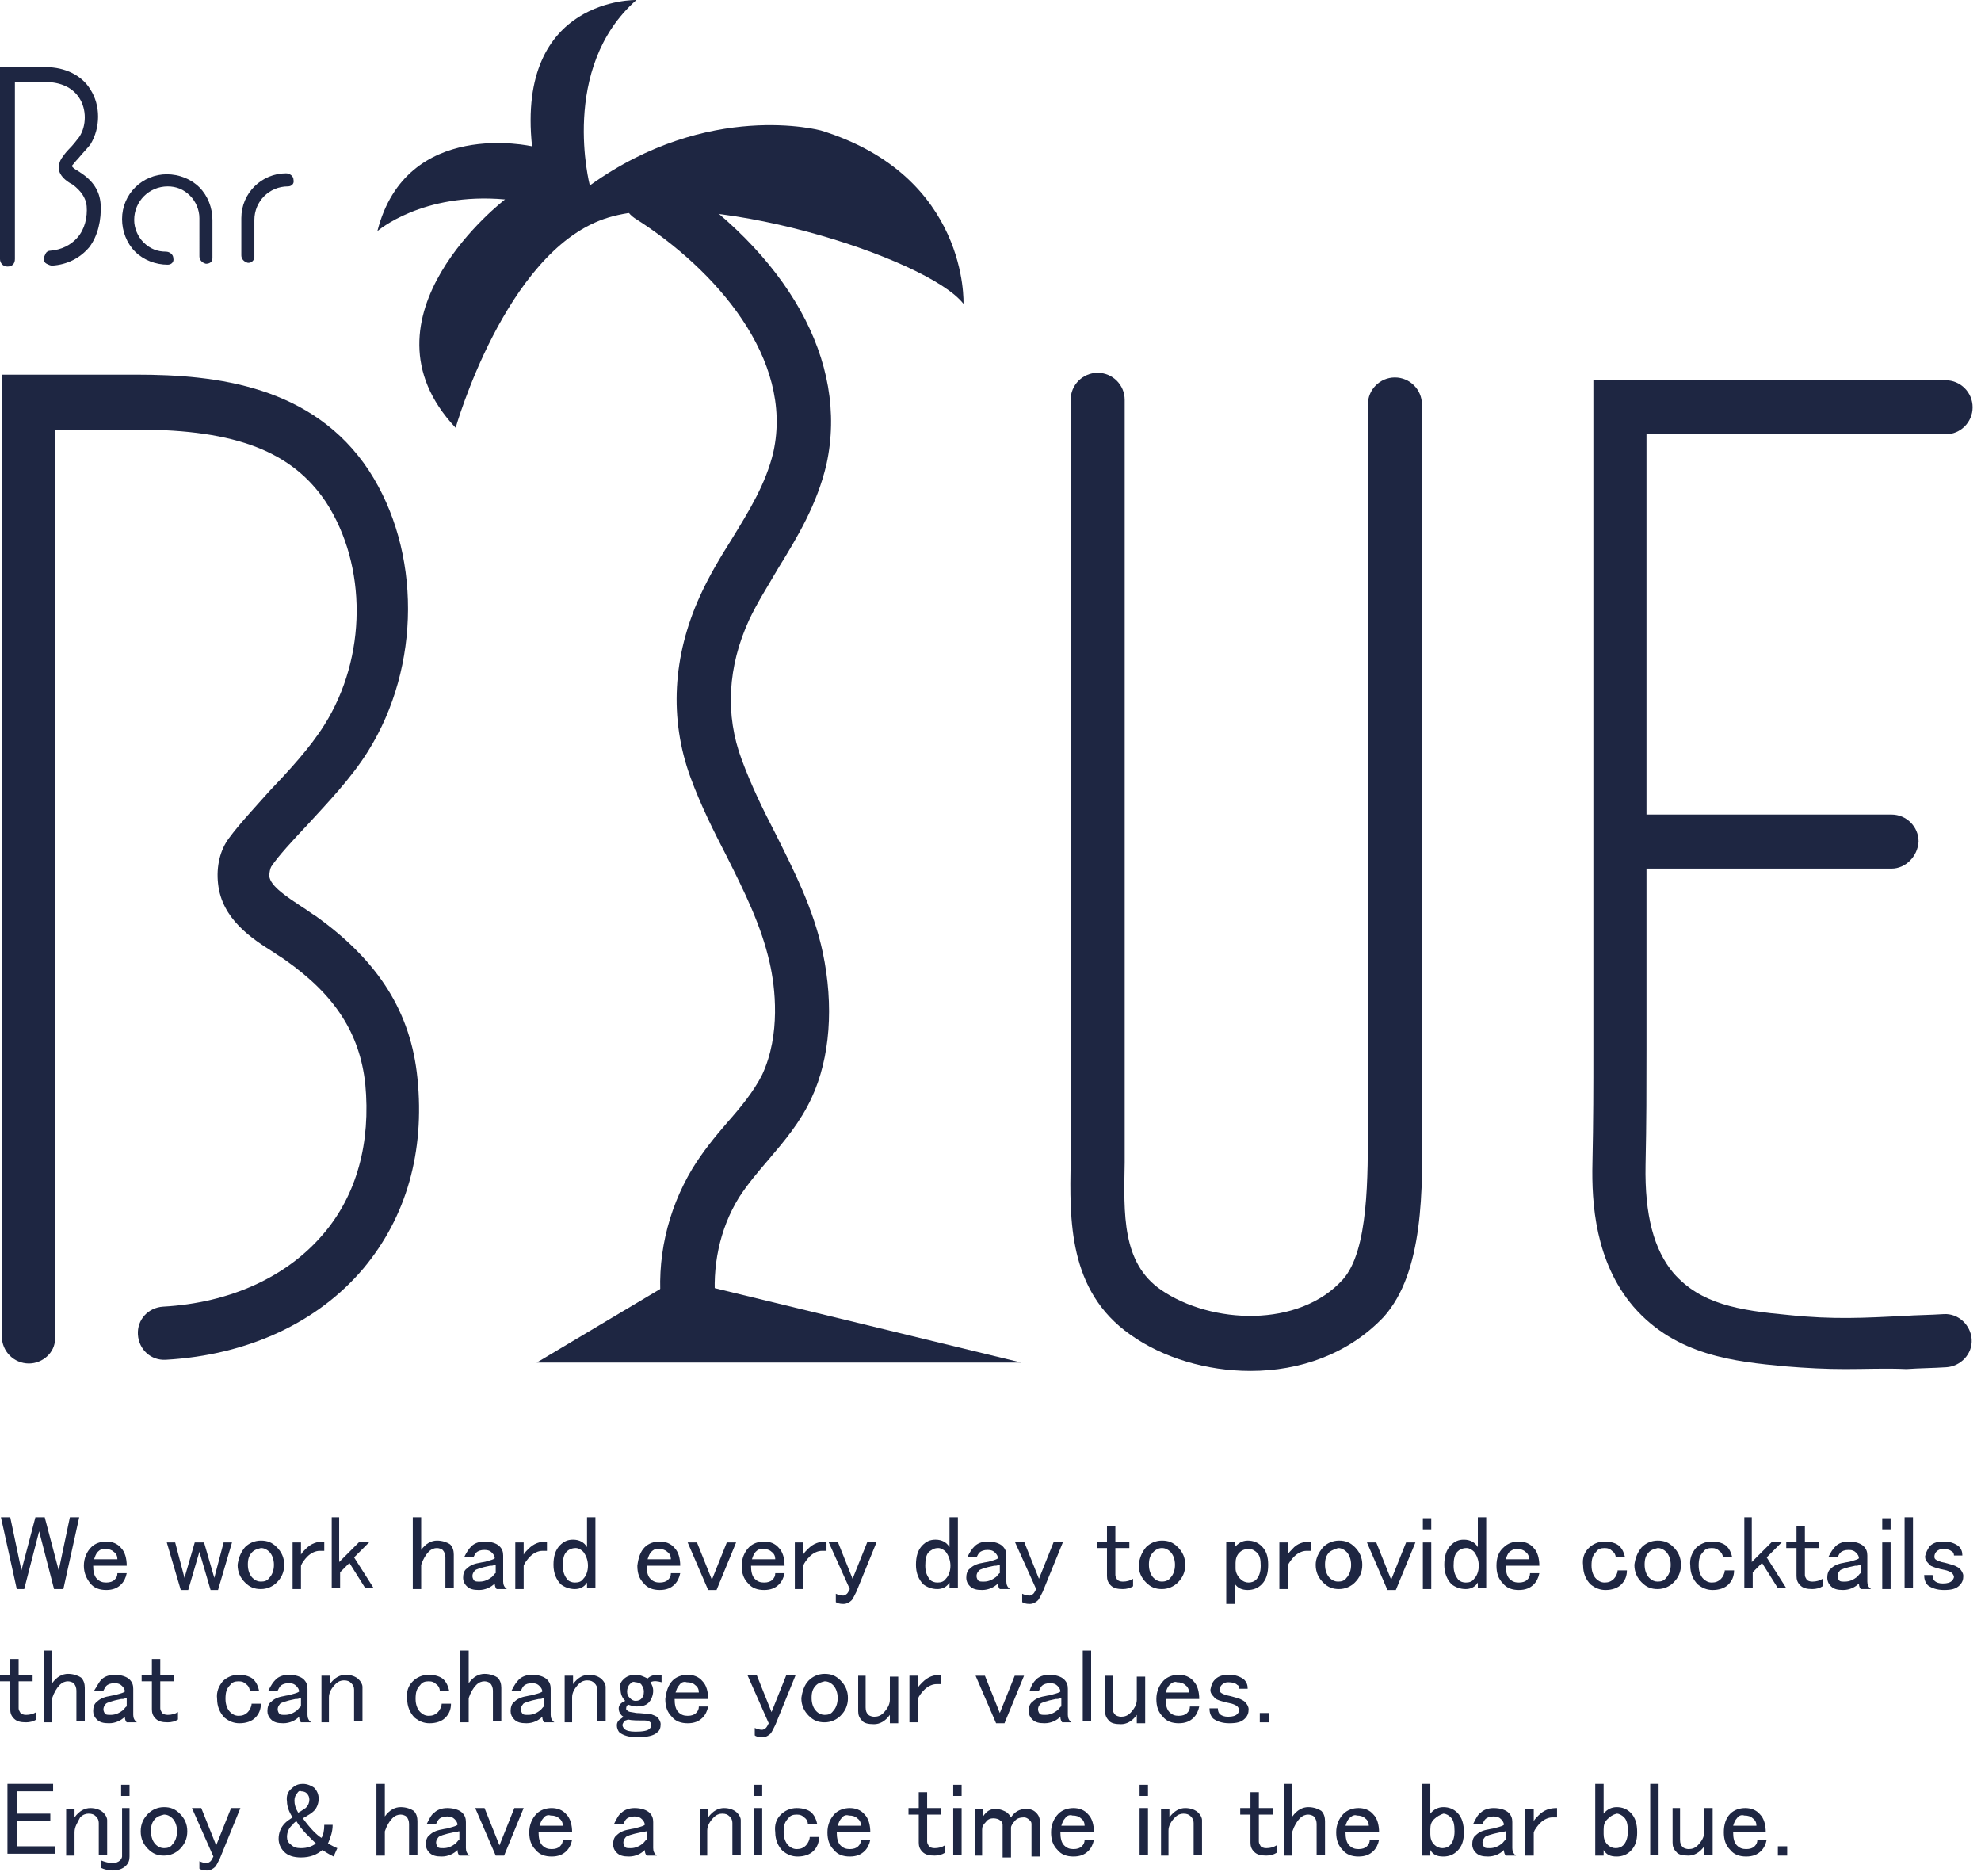 <?xml version="1.0" encoding="utf-8"?>
<!-- Generator: Adobe Illustrator 25.1.0, SVG Export Plug-In . SVG Version: 6.00 Build 0)  -->
<svg version="1.1" xmlns="http://www.w3.org/2000/svg" xmlns:xlink="http://www.w3.org/1999/xlink" x="0px" y="0px" width="212.6px"
	 height="201.3px" viewBox="0 0 212.6 201.3" style="enable-background:new 0 0 212.6 201.3;" xml:space="preserve">
<style type="text/css">
	.st0{display:none;}
	.st1{fill:#1E2642;}
	.st2{fill:#FFFFFF;}
	.st3{fill:#253052;}
</style>
<g id="レイヤー_1" class="st0">
</g>
<g id="レイヤー_2">
	<g>
		<path class="st1" d="M3.1,146.3c-1.6,0-2.9-1.3-2.9-2.9V40.2h14.5c8.5,0,18.9,1.2,24.9,10.3c5.6,8.6,5.6,21-0.1,30.1
			c-1.8,2.9-4.4,5.6-6.6,8c-1.5,1.6-3,3.2-3.8,4.4c-0.1,0.2-0.2,0.6-0.2,1c0.1,1.1,2,2.3,3.5,3.3c0.5,0.3,1,0.7,1.5,1
			c6.7,4.8,10.2,10.3,10.9,17.4c0.8,7.9-1.2,14.9-5.8,20.4c-4.9,5.8-12.4,9.3-21.2,9.8c-1.6,0.1-2.9-1.1-3-2.7
			c-0.1-1.6,1.1-2.9,2.7-3c7.2-0.4,13.3-3.2,17.2-7.8c3.6-4.2,5.1-9.8,4.5-16.1c-0.6-5.4-3.2-9.5-8.6-13.3c-0.4-0.3-0.8-0.5-1.2-0.8
			c-2.4-1.5-5.6-3.6-6-7.4c-0.2-1.8,0.2-3.6,1.2-4.9c1.1-1.5,2.7-3.2,4.3-5c2.1-2.2,4.4-4.7,5.9-7.1c4.6-7.3,4.6-17.1,0.2-23.9
			c-3.6-5.4-9.6-7.8-20.2-7.8H5.9v97.6C5.9,145.1,4.6,146.3,3.1,146.3z"/>
		<path class="st1" d="M134.2,147.1c-4.7,0-9.4-1.4-12.9-3.9c-6.7-4.7-6.5-12.4-6.4-18.6c0-0.9,0-1.8,0-2.7v-79
			c0-1.6,1.3-2.9,2.9-2.9c1.6,0,2.9,1.3,2.9,2.9v79c0,0.9,0,1.9,0,2.8c-0.1,5.6-0.3,10.8,3.9,13.7c5.4,3.7,14.8,4.1,19.5-1.1
			c2.8-3.1,2.7-11.1,2.7-17c0-0.9,0-1.8,0-2.6V43.4c0-1.6,1.3-2.9,2.9-2.9c1.6,0,2.9,1.3,2.9,2.9v74.5c0,0.8,0,1.7,0,2.5
			c0.1,7.2,0.2,16.1-4.1,20.9C144.7,145.3,139.5,147.1,134.2,147.1z"/>
		<path class="st1" d="M198,146.9c-2,0-4.1-0.1-6.5-0.3c-5.2-0.5-11.6-1.1-16.2-6.4c-4.1-4.8-4.5-11.1-4.4-15.4
			c0.1-4.7,0.1-8,0.1-12.3l0-71.7h37.8c1.6,0,2.9,1.3,2.9,2.9c0,1.6-1.3,2.9-2.9,2.9h-32.1l0,66c0,4.3,0,7.7-0.1,12.4
			c-0.1,5.4,0.9,9.1,3,11.6c2.9,3.3,6.9,4,12.4,4.5c4.8,0.5,8.1,0.3,12.3,0.1c1.3-0.1,2.8-0.1,4.3-0.2c1.6-0.1,2.9,1.2,3,2.7
			c0.1,1.6-1.2,2.9-2.7,3c-1.5,0.1-2.9,0.1-4.3,0.2C202.4,146.8,200.3,146.9,198,146.9z"/>
		<path class="st1" d="M203,93.2h-28.7c-1.6,0-2.9-1.3-2.9-2.9c0-1.6,1.3-2.9,2.9-2.9H203c1.6,0,2.9,1.3,2.9,2.9
			C205.8,91.9,204.5,93.2,203,93.2z"/>
		<path class="st1" d="M73.8,142.9c-1.4,0-2.7-1.1-2.8-2.5c-0.6-5.2,0.6-10.5,3.3-15c1.1-1.8,2.4-3.4,3.7-4.9
			c1.5-1.7,2.9-3.4,3.8-5.2c2-4.3,1.4-9.4,0.8-12c-0.9-4-2.7-7.6-4.6-11.4c-1.4-2.7-2.8-5.5-3.9-8.5c-2.3-6.3-1.9-13,1-19.4
			c1-2.2,2.2-4.2,3.4-6.1c1.9-3.1,3.7-6,4.5-9.4c2.2-10-6.2-19.6-14.9-25.1c-1.3-0.9-1.7-2.6-0.8-4c0.9-1.3,2.6-1.7,4-0.8
			c13.3,8.6,19.8,20.2,17.4,31.2c-1,4.3-3.1,7.8-5.2,11.2c-1.1,1.9-2.2,3.6-3.1,5.5c-2.3,5-2.6,10.2-0.8,15c1,2.7,2.2,5.2,3.6,7.9
			c2,4,4.1,8.1,5.1,12.8c1.2,5.7,0.8,11.3-1.2,15.6c-1.2,2.6-2.9,4.6-4.6,6.6c-1.2,1.4-2.3,2.7-3.2,4.1c-2.1,3.4-2.9,7.5-2.5,11.4
			c0.2,1.6-0.9,3-2.5,3.2C74,142.9,73.9,142.9,73.8,142.9z"/>
		<polygon class="st1" points="109.6,146.2 57.6,146.2 71.7,137.8 75,137.8 		"/>
		<path class="st1" d="M64.8,23.5c10.3-3.6,34.7,4.1,38.6,9.1c0,0,0.6-13.7-15.3-18.6c0,0-12-3.3-24.8,5.9c0,0-3.3-12.6,5-19.9
			c0,0-12.9-0.3-11.2,15.7c0,0-13.5-3.1-16.6,9.1c0,0,4.8-4.2,13.7-3.4c0,0-16.5,12.6-5.3,24.5C48.9,45.9,54.2,27.2,64.8,23.5z"/>
		<g>
			<path class="st1" d="M10.8,21.9c-0.1-1.4-0.8-2.5-2.2-3.4c-0.1-0.1-0.2-0.1-0.3-0.2c-0.2-0.1-0.5-0.3-0.6-0.5
				c0.2-0.2,0.4-0.5,0.7-0.8c0.4-0.5,0.9-1,1.3-1.5c1.1-1.8,1.1-4.2,0-5.9C8.8,8.1,7,7.2,4.9,7.2H0v20.6c0,0.4,0.3,0.8,0.8,0.8
				s0.8-0.3,0.8-0.8v-19h3.3c1.6,0,2.9,0.6,3.6,1.7c0.8,1.2,0.8,3,0,4.2c-0.3,0.4-0.7,0.9-1.1,1.3c-0.3,0.3-0.6,0.7-0.8,1
				c-0.2,0.3-0.3,0.7-0.3,1.1c0.1,0.8,0.8,1.3,1.3,1.6c0.1,0,0.1,0.1,0.2,0.1c0.9,0.7,1.4,1.4,1.5,2.3c0.1,1.2-0.2,2.5-1,3.4
				c-0.7,0.8-1.7,1.3-2.9,1.4c-0.2,0-0.4,0.1-0.5,0.3c-0.1,0.2-0.2,0.4-0.2,0.6c0,0.2,0.1,0.4,0.3,0.5c0.2,0.1,0.4,0.2,0.6,0.2
				c1.6-0.1,3-0.8,4-2C10.5,25.3,10.9,23.6,10.8,21.9z"/>
			<path class="st1" d="M21.4,27.5c0,0.4,0.3,0.7,0.7,0.8c0.4,0,0.7-0.2,0.7-0.6l0-4.1c0-1.3-0.5-2.6-1.4-3.5
				c-0.9-0.9-2.2-1.4-3.5-1.4c-2.6,0-4.8,2.1-4.8,4.8c0,1.3,0.5,2.6,1.4,3.5c0.9,0.9,2.2,1.4,3.5,1.4c0.4,0,0.7-0.3,0.6-0.7
				c0-0.4-0.4-0.7-0.8-0.7c-0.9,0-1.7-0.3-2.4-1c-0.6-0.6-1-1.5-1-2.4c0-2,1.6-3.6,3.6-3.6c0.9,0,1.7,0.3,2.4,1c0.6,0.6,1,1.5,1,2.4
				L21.4,27.5z"/>
			<path class="st1" d="M30.7,18.6c-2.6,0-4.8,2.1-4.8,4.8l0,4c0,0.4,0.3,0.7,0.7,0.8c0,0,0.1,0,0.1,0c0.3,0,0.6-0.3,0.6-0.6l0-4
				c0-2,1.6-3.6,3.6-3.6c0.4,0,0.7-0.3,0.6-0.7C31.5,18.9,31.1,18.6,30.7,18.6z"/>
		</g>
		<g>
			<path class="st1" d="M0.1,162.8h1l1.2,5.7l1.5-5.7h1l1.5,5.7l1.2-5.7h1l-1.7,7.7H5.8l-1.6-6.2l-1.6,6.2H1.8L0.1,162.8z"/>
			<path class="st1" d="M9.8,166c0.4-0.4,1-0.6,1.6-0.6c0.6,0,1.2,0.2,1.6,0.7c0.4,0.4,0.6,1.1,0.6,1.9H10c0,0.6,0.1,1.1,0.4,1.4
				c0.3,0.3,0.6,0.4,1,0.4s0.7-0.1,0.9-0.3c0.2-0.2,0.3-0.4,0.3-0.7h1c-0.1,0.5-0.3,0.9-0.6,1.2c-0.4,0.4-0.9,0.6-1.6,0.6
				c-0.7,0-1.3-0.2-1.7-0.7C9.3,169.4,9,168.8,9,168C9,167.2,9.3,166.5,9.8,166z M10.5,166.5c-0.2,0.2-0.3,0.5-0.4,0.8h2.5
				c0-0.3-0.1-0.6-0.4-0.8c-0.2-0.2-0.5-0.3-0.9-0.3C11,166.1,10.7,166.3,10.5,166.5z"/>
			<path class="st1" d="M17.9,165.5h0.9l1,3.8l1.1-3.8h1l1.1,3.8l1-3.8h0.9l-1.5,5.1h-0.8l-1.2-4.1l-1.2,4.1h-0.8L17.9,165.5z"/>
			<path class="st1" d="M26.3,166c0.4-0.4,1-0.7,1.7-0.7s1.2,0.2,1.7,0.7c0.5,0.5,0.8,1.1,0.8,1.9c0,0.8-0.3,1.4-0.8,1.9
				c-0.4,0.4-1,0.7-1.7,0.7s-1.2-0.2-1.7-0.7c-0.5-0.5-0.8-1.1-0.8-1.9C25.6,167.2,25.8,166.6,26.3,166z M27.1,166.5
				c-0.4,0.4-0.5,0.8-0.5,1.4c0,0.6,0.2,1.1,0.5,1.4c0.3,0.3,0.6,0.4,0.9,0.4c0.4,0,0.7-0.1,0.9-0.4c0.3-0.3,0.5-0.8,0.5-1.4
				c0-0.6-0.2-1.1-0.5-1.4c-0.2-0.2-0.5-0.4-0.9-0.4C27.6,166.2,27.3,166.3,27.1,166.5z"/>
			<path class="st1" d="M34.8,165.4v1c-0.1,0-0.3,0-0.5,0c-0.4,0-0.9,0.2-1.3,0.6c-0.3,0.3-0.6,0.7-0.7,1v2.5h-0.9v-5h0.9v1.3
				c0.1-0.2,0.3-0.4,0.5-0.6C33.4,165.6,34,165.4,34.8,165.4z"/>
			<path class="st1" d="M35.5,162.8h0.9v4.8l2.2-2.2h1.1l-1.7,1.7l2.1,3.3h-0.9l-1.7-2.7l-1,1v1.7h-0.9V162.8z"/>
			<path class="st1" d="M44.3,162.8h0.9v3.5c0.5-0.7,1.1-1,1.7-1c0.6,0,1.1,0.2,1.4,0.4c0.3,0.3,0.4,0.7,0.4,1.1v3.6h-0.9v-3.3
				c0-0.3-0.1-0.6-0.3-0.8c-0.1-0.1-0.4-0.2-0.6-0.2c-0.3,0-0.6,0.1-0.9,0.4c-0.3,0.3-0.6,0.8-0.8,1.4v2.6h-0.9V162.8z"/>
			<path class="st1" d="M50.6,165.9c0.3-0.3,0.8-0.5,1.4-0.5c0.7,0,1.3,0.2,1.6,0.5c0.3,0.3,0.4,0.6,0.4,1v2.8
				c0,0.3,0.1,0.6,0.4,0.8h-1.1c-0.1-0.1-0.2-0.3-0.2-0.6c-0.4,0.4-1,0.7-1.7,0.7c-0.6,0-1-0.1-1.3-0.4c-0.3-0.3-0.4-0.6-0.4-0.9
				c0-0.4,0.1-0.8,0.4-1c0.3-0.3,0.7-0.5,1.3-0.6c0.4-0.1,0.7-0.1,0.9-0.2c0.4-0.1,0.7-0.2,0.8-0.3c0-0.2-0.1-0.4-0.3-0.6
				c-0.2-0.2-0.4-0.3-0.8-0.3c-0.4,0-0.7,0.1-0.9,0.3c-0.1,0.1-0.2,0.3-0.3,0.5h-1C50.1,166.5,50.3,166.2,50.6,165.9z M53.1,167.9
				c-0.2,0.1-0.3,0.1-0.5,0.1c-0.5,0.1-0.9,0.2-1.2,0.3c-0.2,0.1-0.4,0.1-0.5,0.3c-0.1,0.1-0.2,0.3-0.2,0.5c0,0.2,0.1,0.4,0.2,0.5
				c0.1,0.1,0.3,0.1,0.6,0.1c0.5,0,0.9-0.2,1.3-0.5c0.2-0.2,0.3-0.4,0.4-0.4V167.9z"/>
			<path class="st1" d="M58.7,165.4v1c-0.1,0-0.3,0-0.5,0c-0.4,0-0.9,0.2-1.3,0.6c-0.3,0.3-0.6,0.7-0.7,1v2.5h-0.9v-5h0.9v1.3
				c0.1-0.2,0.3-0.4,0.5-0.6C57.3,165.6,57.9,165.4,58.7,165.4z"/>
			<path class="st1" d="M63,162.8h0.9v7.6H63v-0.6c-0.3,0.5-0.8,0.7-1.3,0.7c-0.6,0-1.1-0.2-1.5-0.5c-0.5-0.5-0.8-1.2-0.8-2.1
				c0-0.9,0.2-1.6,0.7-2.1c0.4-0.4,0.8-0.6,1.4-0.6c0.7,0,1.2,0.3,1.5,0.8V162.8z M60.8,166.5c-0.3,0.3-0.4,0.8-0.4,1.5
				c0,0.7,0.2,1.1,0.5,1.5c0.2,0.2,0.5,0.3,0.8,0.3c0.4,0,0.7-0.1,0.9-0.4c0.3-0.3,0.5-0.8,0.5-1.4c0-0.6-0.2-1.1-0.5-1.5
				c-0.2-0.2-0.5-0.4-0.8-0.4C61.3,166.1,61,166.3,60.8,166.5z"/>
			<path class="st1" d="M69.2,166c0.4-0.4,1-0.6,1.6-0.6c0.6,0,1.2,0.2,1.6,0.7c0.4,0.4,0.6,1.1,0.6,1.9h-3.6c0,0.6,0.1,1.1,0.4,1.4
				c0.3,0.3,0.6,0.4,1,0.4c0.4,0,0.7-0.1,0.9-0.3c0.2-0.2,0.3-0.4,0.3-0.7h1c-0.1,0.5-0.3,0.9-0.6,1.2c-0.4,0.4-0.9,0.6-1.6,0.6
				c-0.7,0-1.3-0.2-1.7-0.7c-0.5-0.5-0.7-1.1-0.7-1.9C68.5,167.2,68.7,166.5,69.2,166z M69.9,166.5c-0.2,0.2-0.3,0.5-0.4,0.8H72
				c0-0.3-0.1-0.6-0.4-0.8c-0.2-0.2-0.5-0.3-0.9-0.3C70.4,166.1,70.1,166.3,69.9,166.5z"/>
			<path class="st1" d="M73.8,165.5h1l1.6,4l1.6-4h1l-2.1,5.1h-0.9L73.8,165.5z"/>
			<path class="st1" d="M80.4,166c0.4-0.4,1-0.6,1.6-0.6c0.6,0,1.2,0.2,1.6,0.7c0.4,0.4,0.6,1.1,0.6,1.9h-3.6c0,0.6,0.1,1.1,0.4,1.4
				c0.3,0.3,0.6,0.4,1,0.4s0.7-0.1,0.9-0.3c0.2-0.2,0.3-0.4,0.3-0.7h1c-0.1,0.5-0.3,0.9-0.6,1.2c-0.4,0.4-0.9,0.6-1.6,0.6
				c-0.7,0-1.3-0.2-1.7-0.7c-0.5-0.5-0.7-1.1-0.7-1.9C79.6,167.2,79.9,166.5,80.4,166z M81.1,166.5c-0.2,0.2-0.3,0.5-0.4,0.8h2.5
				c0-0.3-0.1-0.6-0.4-0.8c-0.2-0.2-0.5-0.3-0.9-0.3C81.6,166.1,81.3,166.3,81.1,166.5z"/>
			<path class="st1" d="M88.7,165.4v1c-0.1,0-0.3,0-0.5,0c-0.4,0-0.9,0.2-1.3,0.6c-0.3,0.3-0.6,0.7-0.7,1v2.5h-0.9v-5h0.9v1.3
				c0.1-0.2,0.3-0.4,0.5-0.6C87.3,165.6,87.9,165.4,88.7,165.4z"/>
			<path class="st1" d="M88.9,165.4h1l1.6,4l1.6-4h1l-2.2,5.4c-0.2,0.4-0.4,0.8-0.5,0.9c-0.2,0.2-0.5,0.4-0.9,0.4
				c-0.4,0-0.7-0.1-0.8-0.2V171c0.2,0.1,0.5,0.2,0.8,0.2c0.1,0,0.3-0.1,0.4-0.2c0.1-0.1,0.2-0.3,0.3-0.5L88.9,165.4z"/>
			<path class="st1" d="M101.9,162.8h0.9v7.6h-0.9v-0.6c-0.3,0.5-0.8,0.7-1.3,0.7c-0.6,0-1.1-0.2-1.5-0.5c-0.5-0.5-0.8-1.2-0.8-2.1
				c0-0.9,0.2-1.6,0.7-2.1c0.4-0.4,0.8-0.6,1.4-0.6c0.7,0,1.2,0.3,1.5,0.8V162.8z M99.7,166.5c-0.3,0.3-0.4,0.8-0.4,1.5
				c0,0.7,0.2,1.1,0.5,1.5c0.2,0.2,0.5,0.3,0.8,0.3c0.4,0,0.7-0.1,0.9-0.4c0.3-0.3,0.5-0.8,0.5-1.4c0-0.6-0.2-1.1-0.5-1.5
				c-0.2-0.2-0.5-0.4-0.8-0.4C100.2,166.1,100,166.3,99.7,166.5z"/>
			<path class="st1" d="M104.6,165.9c0.3-0.3,0.8-0.5,1.4-0.5c0.7,0,1.3,0.2,1.6,0.5c0.3,0.3,0.4,0.6,0.4,1v2.8
				c0,0.3,0.1,0.6,0.4,0.8h-1.1c-0.1-0.1-0.2-0.3-0.2-0.6c-0.4,0.4-1,0.7-1.7,0.7c-0.6,0-1-0.1-1.3-0.4c-0.3-0.3-0.4-0.6-0.4-0.9
				c0-0.4,0.1-0.8,0.4-1c0.3-0.3,0.7-0.5,1.3-0.6c0.4-0.1,0.7-0.1,0.9-0.2c0.4-0.1,0.7-0.2,0.8-0.3c0-0.2-0.1-0.4-0.3-0.6
				c-0.2-0.2-0.4-0.3-0.8-0.3c-0.4,0-0.7,0.1-0.9,0.3c-0.1,0.1-0.2,0.3-0.3,0.5h-1C104.1,166.5,104.3,166.2,104.6,165.9z
				 M107.2,167.9c-0.2,0.1-0.3,0.1-0.5,0.1c-0.5,0.1-0.9,0.2-1.2,0.3c-0.2,0.1-0.4,0.1-0.5,0.3c-0.1,0.1-0.2,0.3-0.2,0.5
				c0,0.2,0.1,0.4,0.2,0.5c0.1,0.1,0.3,0.1,0.6,0.1c0.5,0,0.9-0.2,1.3-0.5c0.2-0.2,0.3-0.4,0.4-0.4V167.9z"/>
			<path class="st1" d="M108.9,165.4h1l1.6,4l1.6-4h1l-2.2,5.4c-0.2,0.4-0.4,0.8-0.5,0.9c-0.2,0.2-0.5,0.4-0.9,0.4
				c-0.4,0-0.7-0.1-0.8-0.2V171c0.2,0.1,0.5,0.2,0.8,0.2c0.1,0,0.3-0.1,0.4-0.2c0.1-0.1,0.2-0.3,0.3-0.5L108.9,165.4z"/>
			<path class="st1" d="M118.8,163.7h0.9v1.7h1.5v0.7h-1.5v2.9c0,0.2,0.1,0.3,0.2,0.5c0.1,0.1,0.3,0.2,0.6,0.2
				c0.4,0,0.8-0.1,1.1-0.3v0.8c-0.3,0.2-0.7,0.3-1.1,0.3c-0.6,0-1-0.1-1.3-0.4c-0.3-0.3-0.4-0.6-0.4-1v-3h-1.1v-0.7h1.1V163.7z"/>
			<path class="st1" d="M123,166c0.4-0.4,1-0.7,1.7-0.7c0.7,0,1.2,0.2,1.7,0.7c0.5,0.5,0.8,1.1,0.8,1.9c0,0.8-0.3,1.4-0.8,1.9
				c-0.4,0.4-1,0.7-1.7,0.7c-0.7,0-1.2-0.2-1.7-0.7c-0.5-0.5-0.8-1.1-0.8-1.9C122.3,167.2,122.5,166.6,123,166z M123.8,166.5
				c-0.4,0.4-0.5,0.8-0.5,1.4c0,0.6,0.2,1.1,0.5,1.4c0.3,0.3,0.6,0.4,0.9,0.4s0.7-0.1,0.9-0.4c0.3-0.3,0.5-0.8,0.5-1.4
				c0-0.6-0.2-1.1-0.5-1.4c-0.2-0.2-0.5-0.4-0.9-0.4S124,166.3,123.8,166.5z"/>
			<path class="st1" d="M132.5,172.1h-0.9v-6.7h0.9v0.6c0.4-0.4,0.8-0.7,1.4-0.7c0.6,0,1.1,0.2,1.5,0.6c0.5,0.5,0.7,1.1,0.7,2
				c0,0.9-0.2,1.6-0.7,2.1c-0.4,0.4-0.9,0.6-1.5,0.6c-0.6,0-1.1-0.2-1.4-0.7V172.1z M133,166.6c-0.3,0.3-0.4,0.7-0.4,1.1v0.6
				c0,0.4,0.2,0.8,0.5,1.1c0.3,0.3,0.6,0.4,0.9,0.4c0.3,0,0.6-0.1,0.8-0.3c0.3-0.3,0.5-0.8,0.5-1.5c0-0.7-0.1-1.1-0.4-1.4
				c-0.2-0.2-0.5-0.4-0.8-0.4C133.6,166.2,133.3,166.3,133,166.6z"/>
			<path class="st1" d="M140.7,165.4v1c-0.1,0-0.3,0-0.5,0c-0.4,0-0.9,0.2-1.3,0.6c-0.3,0.3-0.6,0.7-0.7,1v2.5h-0.9v-5h0.9v1.3
				c0.1-0.2,0.3-0.4,0.5-0.6C139.2,165.6,139.9,165.4,140.7,165.4z"/>
			<path class="st1" d="M142,166c0.4-0.4,1-0.7,1.7-0.7s1.2,0.2,1.7,0.7c0.5,0.5,0.8,1.1,0.8,1.9c0,0.8-0.3,1.4-0.8,1.9
				c-0.4,0.4-1,0.7-1.7,0.7s-1.2-0.2-1.7-0.7c-0.5-0.5-0.8-1.1-0.8-1.9C141.2,167.2,141.5,166.6,142,166z M142.7,166.5
				c-0.4,0.4-0.5,0.8-0.5,1.4c0,0.6,0.2,1.1,0.5,1.4c0.3,0.3,0.6,0.4,0.9,0.4c0.4,0,0.7-0.1,0.9-0.4c0.3-0.3,0.5-0.8,0.5-1.4
				c0-0.6-0.2-1.1-0.5-1.4c-0.2-0.2-0.5-0.4-0.9-0.4C143.3,166.2,143,166.3,142.7,166.5z"/>
			<path class="st1" d="M146.7,165.5h1l1.6,4l1.6-4h1l-2.1,5.1h-0.9L146.7,165.5z"/>
			<path class="st1" d="M152.7,162.9h0.9v1.2h-0.9V162.9z M152.7,165.5h0.9v5h-0.9V165.5z"/>
			<path class="st1" d="M158.6,162.8h0.9v7.6h-0.9v-0.6c-0.3,0.5-0.8,0.7-1.3,0.7c-0.6,0-1.1-0.2-1.5-0.5c-0.5-0.5-0.8-1.2-0.8-2.1
				c0-0.9,0.2-1.6,0.7-2.1c0.4-0.4,0.8-0.6,1.4-0.6c0.7,0,1.2,0.3,1.5,0.8V162.8z M156.4,166.5c-0.3,0.3-0.4,0.8-0.4,1.5
				c0,0.7,0.2,1.1,0.5,1.5c0.2,0.2,0.5,0.3,0.8,0.3c0.4,0,0.7-0.1,0.9-0.4c0.3-0.3,0.5-0.8,0.5-1.4c0-0.6-0.2-1.1-0.5-1.5
				c-0.2-0.2-0.5-0.4-0.8-0.4C156.9,166.1,156.6,166.3,156.4,166.5z"/>
			<path class="st1" d="M161.4,166c0.4-0.4,1-0.6,1.6-0.6c0.6,0,1.2,0.2,1.6,0.7c0.4,0.4,0.6,1.1,0.6,1.9h-3.6
				c0,0.6,0.1,1.1,0.4,1.4c0.3,0.3,0.6,0.4,1,0.4c0.4,0,0.7-0.1,0.9-0.3c0.2-0.2,0.3-0.4,0.3-0.7h1c-0.1,0.5-0.3,0.9-0.6,1.2
				c-0.4,0.4-0.9,0.6-1.6,0.6c-0.7,0-1.3-0.2-1.7-0.7c-0.5-0.5-0.7-1.1-0.7-1.9C160.6,167.2,160.8,166.5,161.4,166z M162,166.5
				c-0.2,0.2-0.3,0.5-0.4,0.8h2.5c0-0.3-0.1-0.6-0.4-0.8c-0.2-0.2-0.5-0.3-0.9-0.3C162.6,166.1,162.3,166.3,162,166.5z"/>
			<path class="st1" d="M170.5,166.1c0.4-0.4,1-0.7,1.7-0.7c0.7,0,1.3,0.2,1.6,0.5c0.3,0.3,0.5,0.7,0.6,1.2h-1
				c0-0.2-0.1-0.5-0.4-0.7c-0.2-0.2-0.4-0.3-0.8-0.3s-0.7,0.1-0.9,0.4c-0.4,0.4-0.5,0.8-0.5,1.5c0,0.6,0.2,1.1,0.5,1.4
				c0.2,0.2,0.5,0.4,0.9,0.4c0.4,0,0.7-0.1,1-0.4c0.2-0.2,0.4-0.6,0.4-0.9h1c0,0.6-0.2,1.1-0.6,1.5c-0.4,0.4-1,0.6-1.7,0.6
				c-0.6,0-1.1-0.2-1.6-0.6c-0.5-0.5-0.8-1.2-0.8-2C169.8,167.2,170,166.6,170.5,166.1z"/>
			<path class="st1" d="M176.2,166c0.4-0.4,1-0.7,1.7-0.7c0.7,0,1.2,0.2,1.7,0.7c0.5,0.5,0.8,1.1,0.8,1.9c0,0.8-0.3,1.4-0.8,1.9
				c-0.4,0.4-1,0.7-1.7,0.7c-0.7,0-1.2-0.2-1.7-0.7c-0.5-0.5-0.8-1.1-0.8-1.9C175.5,167.2,175.7,166.6,176.2,166z M177,166.5
				c-0.4,0.4-0.5,0.8-0.5,1.4c0,0.6,0.2,1.1,0.5,1.4c0.3,0.3,0.6,0.4,0.9,0.4c0.4,0,0.7-0.1,0.9-0.4c0.3-0.3,0.5-0.8,0.5-1.4
				c0-0.6-0.2-1.1-0.5-1.4c-0.2-0.2-0.5-0.4-0.9-0.4C177.5,166.2,177.2,166.3,177,166.5z"/>
			<path class="st1" d="M182,166.1c0.4-0.4,1-0.7,1.7-0.7c0.7,0,1.3,0.2,1.6,0.5c0.3,0.3,0.5,0.7,0.6,1.2h-1c0-0.2-0.1-0.5-0.4-0.7
				c-0.2-0.2-0.4-0.3-0.8-0.3c-0.4,0-0.7,0.1-0.9,0.4c-0.4,0.4-0.5,0.8-0.5,1.5c0,0.6,0.2,1.1,0.5,1.4c0.2,0.2,0.5,0.4,0.9,0.4
				c0.4,0,0.7-0.1,1-0.4c0.2-0.2,0.4-0.6,0.4-0.9h1c0,0.6-0.2,1.1-0.6,1.5c-0.4,0.4-1,0.6-1.7,0.6c-0.6,0-1.1-0.2-1.6-0.6
				c-0.5-0.5-0.8-1.2-0.8-2C181.3,167.2,181.6,166.6,182,166.1z"/>
			<path class="st1" d="M187.1,162.8h0.9v4.8l2.2-2.2h1.1l-1.7,1.7l2.1,3.3h-0.9l-1.7-2.7l-1,1v1.7h-0.9V162.8z"/>
			<path class="st1" d="M192.8,163.7h0.9v1.7h1.5v0.7h-1.5v2.9c0,0.2,0.1,0.3,0.2,0.5c0.1,0.1,0.3,0.2,0.6,0.2
				c0.4,0,0.8-0.1,1.1-0.3v0.8c-0.3,0.2-0.7,0.3-1.1,0.3c-0.6,0-1-0.1-1.3-0.4c-0.3-0.3-0.4-0.6-0.4-1v-3h-1.1v-0.7h1.1V163.7z"/>
			<path class="st1" d="M197,165.9c0.3-0.3,0.8-0.5,1.4-0.5c0.7,0,1.3,0.2,1.6,0.5c0.3,0.3,0.4,0.6,0.4,1v2.8c0,0.3,0.1,0.6,0.4,0.8
				h-1.1c-0.1-0.1-0.2-0.3-0.2-0.6c-0.4,0.4-1,0.7-1.7,0.7c-0.6,0-1-0.1-1.3-0.4c-0.3-0.3-0.4-0.6-0.4-0.9c0-0.4,0.1-0.8,0.4-1
				c0.3-0.3,0.7-0.5,1.3-0.6c0.4-0.1,0.7-0.1,0.9-0.2c0.4-0.1,0.7-0.2,0.8-0.3c0-0.2-0.1-0.4-0.3-0.6c-0.2-0.2-0.4-0.3-0.8-0.3
				c-0.4,0-0.7,0.1-0.9,0.3c-0.1,0.1-0.2,0.3-0.3,0.5h-1C196.5,166.5,196.7,166.2,197,165.9z M199.6,167.9c-0.2,0.1-0.3,0.1-0.5,0.1
				c-0.5,0.1-0.9,0.2-1.2,0.3c-0.2,0.1-0.4,0.1-0.5,0.3c-0.1,0.1-0.2,0.3-0.2,0.5c0,0.2,0.1,0.4,0.2,0.5c0.1,0.1,0.3,0.1,0.6,0.1
				c0.5,0,0.9-0.2,1.3-0.5c0.2-0.2,0.3-0.4,0.4-0.4V167.9z"/>
			<path class="st1" d="M202,162.9h0.9v1.2H202V162.9z M202,165.5h0.9v5H202V165.5z"/>
			<path class="st1" d="M204.4,162.8h0.9v7.6h-0.9V162.8z"/>
			<path class="st1" d="M207.1,165.9c0.4-0.4,0.9-0.5,1.5-0.5c0.7,0,1.2,0.2,1.6,0.5c0.3,0.3,0.4,0.6,0.4,1h-0.9
				c0-0.2-0.1-0.4-0.2-0.4c-0.2-0.2-0.5-0.3-1-0.3c-0.3,0-0.5,0.1-0.7,0.3c-0.1,0.1-0.2,0.3-0.2,0.5c0,0.1,0,0.2,0.1,0.3
				c0.1,0.1,0.5,0.3,1.1,0.4c0.4,0.1,0.7,0.2,1,0.3c0.2,0.1,0.4,0.2,0.5,0.3c0.2,0.2,0.4,0.5,0.4,0.8c0,0.4-0.1,0.7-0.4,1
				c-0.4,0.4-0.9,0.5-1.7,0.5c-0.7,0-1.3-0.2-1.7-0.5c-0.3-0.3-0.4-0.7-0.4-1.1h0.9c0,0.3,0.1,0.5,0.2,0.6c0.2,0.2,0.5,0.3,0.9,0.3
				c0.5,0,0.8-0.1,1-0.3c0.1-0.1,0.2-0.3,0.2-0.4c0-0.1-0.1-0.3-0.2-0.4c-0.1-0.1-0.3-0.2-0.6-0.3c-0.5-0.1-0.9-0.2-1.2-0.3
				c-0.3-0.1-0.6-0.2-0.7-0.4c-0.3-0.3-0.4-0.5-0.4-0.8C206.7,166.5,206.9,166.2,207.1,165.9z"/>
			<path class="st1" d="M1.1,178H2v1.7h1.5v0.7H2v2.9c0,0.2,0.1,0.3,0.2,0.5c0.1,0.1,0.3,0.2,0.6,0.2c0.4,0,0.8-0.1,1.1-0.3v0.8
				c-0.3,0.2-0.7,0.3-1.1,0.3c-0.6,0-1-0.1-1.3-0.4c-0.3-0.3-0.4-0.6-0.4-1v-3H0v-0.7h1.1V178z"/>
			<path class="st1" d="M4.7,177.1h0.9v3.5c0.5-0.7,1.1-1,1.7-1c0.6,0,1.1,0.2,1.4,0.4c0.3,0.3,0.4,0.7,0.4,1.1v3.6H8.2v-3.3
				c0-0.3-0.1-0.6-0.3-0.8c-0.1-0.1-0.4-0.2-0.6-0.2c-0.3,0-0.6,0.1-0.9,0.4c-0.3,0.3-0.6,0.8-0.8,1.4v2.6H4.7V177.1z"/>
			<path class="st1" d="M10.9,180.2c0.3-0.3,0.8-0.5,1.4-0.5c0.7,0,1.3,0.2,1.6,0.5c0.3,0.3,0.4,0.6,0.4,1v2.8
				c0,0.3,0.1,0.6,0.4,0.8h-1.1c-0.1-0.1-0.2-0.3-0.2-0.6c-0.4,0.4-1,0.7-1.7,0.7c-0.6,0-1-0.1-1.3-0.4c-0.3-0.3-0.4-0.6-0.4-0.9
				c0-0.4,0.1-0.8,0.4-1c0.3-0.3,0.7-0.5,1.3-0.6c0.4-0.1,0.7-0.1,0.9-0.2c0.4-0.1,0.7-0.2,0.8-0.3c0-0.2-0.1-0.4-0.3-0.6
				c-0.2-0.2-0.4-0.3-0.8-0.3c-0.4,0-0.7,0.1-0.9,0.3c-0.1,0.1-0.2,0.3-0.3,0.5h-1C10.5,180.8,10.6,180.5,10.9,180.2z M13.5,182.2
				c-0.2,0.1-0.3,0.1-0.5,0.1c-0.5,0.1-0.9,0.2-1.2,0.3c-0.2,0.1-0.4,0.1-0.5,0.3c-0.1,0.1-0.2,0.3-0.2,0.5c0,0.2,0.1,0.4,0.2,0.5
				c0.1,0.1,0.3,0.1,0.6,0.1c0.5,0,0.9-0.2,1.3-0.5c0.2-0.2,0.3-0.4,0.4-0.4V182.2z"/>
			<path class="st1" d="M16.3,178h0.9v1.7h1.5v0.7h-1.5v2.9c0,0.2,0.1,0.3,0.2,0.5c0.1,0.1,0.3,0.2,0.6,0.2c0.4,0,0.8-0.1,1.1-0.3
				v0.8c-0.3,0.2-0.7,0.3-1.1,0.3c-0.6,0-1-0.1-1.3-0.4c-0.3-0.3-0.4-0.6-0.4-1v-3h-1.1v-0.7h1.1V178z"/>
			<path class="st1" d="M23.9,180.4c0.4-0.4,1-0.7,1.7-0.7c0.7,0,1.3,0.2,1.6,0.5c0.3,0.3,0.5,0.7,0.6,1.2h-1c0-0.2-0.1-0.5-0.4-0.7
				c-0.2-0.2-0.4-0.3-0.8-0.3c-0.4,0-0.7,0.1-0.9,0.4c-0.4,0.4-0.5,0.8-0.5,1.5c0,0.6,0.2,1.1,0.5,1.4c0.2,0.2,0.5,0.4,0.9,0.4
				c0.4,0,0.7-0.1,1-0.4c0.2-0.2,0.4-0.6,0.4-0.9h1c0,0.6-0.2,1.1-0.6,1.5c-0.4,0.4-1,0.6-1.7,0.6c-0.6,0-1.1-0.2-1.6-0.6
				c-0.5-0.5-0.8-1.2-0.8-2C23.2,181.5,23.5,180.9,23.9,180.4z"/>
			<path class="st1" d="M29.6,180.2c0.3-0.3,0.8-0.5,1.4-0.5c0.7,0,1.3,0.2,1.6,0.5c0.3,0.3,0.4,0.6,0.4,1v2.8
				c0,0.3,0.1,0.6,0.4,0.8h-1.1c-0.1-0.1-0.2-0.3-0.2-0.6c-0.4,0.4-1,0.7-1.7,0.7c-0.6,0-1-0.1-1.3-0.4c-0.3-0.3-0.4-0.6-0.4-0.9
				c0-0.4,0.1-0.8,0.4-1c0.3-0.3,0.7-0.5,1.3-0.6c0.4-0.1,0.7-0.1,0.9-0.2c0.4-0.1,0.7-0.2,0.8-0.3c0-0.2-0.1-0.4-0.3-0.6
				c-0.2-0.2-0.4-0.3-0.8-0.3c-0.4,0-0.7,0.1-0.9,0.3c-0.1,0.1-0.2,0.3-0.3,0.5h-1C29.1,180.8,29.3,180.5,29.6,180.2z M32.2,182.2
				c-0.2,0.1-0.3,0.1-0.5,0.1c-0.5,0.1-0.9,0.2-1.2,0.3c-0.2,0.1-0.4,0.1-0.5,0.3c-0.1,0.1-0.2,0.3-0.2,0.5c0,0.2,0.1,0.4,0.2,0.5
				c0.1,0.1,0.3,0.1,0.6,0.1c0.5,0,0.9-0.2,1.3-0.5c0.2-0.2,0.3-0.4,0.4-0.4V182.2z"/>
			<path class="st1" d="M35.4,184.8h-0.9v-5h0.9v0.9c0.5-0.7,1.1-1,1.7-1c0.6,0,1.1,0.2,1.4,0.5c0.2,0.2,0.4,0.5,0.4,0.8v3.7H38
				v-3.4c0-0.3-0.1-0.5-0.3-0.7c-0.2-0.2-0.4-0.3-0.8-0.3c-0.3,0-0.6,0.1-0.9,0.4c-0.4,0.4-0.7,0.9-0.7,1.4V184.8z"/>
			<path class="st1" d="M44.3,180.4c0.4-0.4,1-0.7,1.7-0.7c0.7,0,1.3,0.2,1.6,0.5c0.3,0.3,0.5,0.7,0.6,1.2h-1c0-0.2-0.1-0.5-0.4-0.7
				c-0.2-0.2-0.4-0.3-0.8-0.3c-0.4,0-0.7,0.1-0.9,0.4c-0.4,0.4-0.5,0.8-0.5,1.5c0,0.6,0.2,1.1,0.5,1.4c0.2,0.2,0.5,0.4,0.9,0.4
				c0.4,0,0.7-0.1,1-0.4c0.2-0.2,0.4-0.6,0.4-0.9h1c0,0.6-0.2,1.1-0.6,1.5c-0.4,0.4-1,0.6-1.7,0.6c-0.6,0-1.1-0.2-1.6-0.6
				c-0.5-0.5-0.8-1.2-0.8-2C43.6,181.5,43.8,180.9,44.3,180.4z"/>
			<path class="st1" d="M49.4,177.1h0.9v3.5c0.5-0.7,1.1-1,1.7-1c0.6,0,1.1,0.2,1.4,0.4c0.3,0.3,0.4,0.7,0.4,1.1v3.6h-0.9v-3.3
				c0-0.3-0.1-0.6-0.3-0.8c-0.1-0.1-0.4-0.2-0.6-0.2c-0.3,0-0.6,0.1-0.9,0.4c-0.3,0.3-0.6,0.8-0.8,1.4v2.6h-0.9V177.1z"/>
			<path class="st1" d="M55.7,180.2c0.3-0.3,0.8-0.5,1.4-0.5c0.7,0,1.3,0.2,1.6,0.5c0.3,0.3,0.4,0.6,0.4,1v2.8
				c0,0.3,0.1,0.6,0.4,0.8h-1.1c-0.1-0.1-0.2-0.3-0.2-0.6c-0.4,0.4-1,0.7-1.7,0.7c-0.6,0-1-0.1-1.3-0.4c-0.3-0.3-0.4-0.6-0.4-0.9
				c0-0.4,0.1-0.8,0.4-1c0.3-0.3,0.7-0.5,1.3-0.6c0.4-0.1,0.7-0.1,0.9-0.2c0.4-0.1,0.7-0.2,0.8-0.3c0-0.2-0.1-0.4-0.3-0.6
				c-0.2-0.2-0.4-0.3-0.8-0.3c-0.4,0-0.7,0.1-0.9,0.3c-0.1,0.1-0.2,0.3-0.3,0.5h-1C55.2,180.8,55.4,180.5,55.7,180.2z M58.3,182.2
				c-0.2,0.1-0.3,0.1-0.5,0.1c-0.5,0.1-0.9,0.2-1.2,0.3c-0.2,0.1-0.4,0.1-0.5,0.3c-0.1,0.1-0.2,0.3-0.2,0.5c0,0.2,0.1,0.4,0.2,0.5
				c0.1,0.1,0.3,0.1,0.6,0.1c0.5,0,0.9-0.2,1.3-0.5c0.2-0.2,0.3-0.4,0.4-0.4V182.2z"/>
			<path class="st1" d="M61.5,184.8h-0.9v-5h0.9v0.9c0.5-0.7,1.1-1,1.7-1s1.1,0.2,1.4,0.5c0.2,0.2,0.4,0.5,0.4,0.8v3.7h-0.9v-3.4
				c0-0.3-0.1-0.5-0.3-0.7c-0.2-0.2-0.4-0.3-0.8-0.3c-0.3,0-0.6,0.1-0.9,0.4c-0.4,0.4-0.7,0.9-0.7,1.4V184.8z"/>
			<path class="st1" d="M66.9,180.2c0.3-0.3,0.7-0.5,1.3-0.5c0.5,0,0.9,0.2,1.3,0.4c0.3-0.3,0.7-0.4,1.1-0.4h0.4v0.8
				c-0.4-0.1-0.8-0.2-1.2,0c0.2,0.3,0.3,0.6,0.3,0.9c0,0.5-0.2,1-0.5,1.3c-0.3,0.3-0.7,0.4-1.3,0.4c-0.3,0-0.6-0.1-0.9-0.2
				c-0.1,0.1-0.2,0.2-0.2,0.4c0,0.1,0,0.2,0.1,0.2c0.1,0.2,0.5,0.2,1,0.3c0.5,0,1,0.1,1.5,0.1c0.3,0.1,0.5,0.2,0.7,0.3
				c0.2,0.2,0.4,0.5,0.4,0.8c0,0.4-0.1,0.7-0.4,0.9c-0.3,0.3-1,0.5-2.1,0.5c-0.9,0-1.5-0.2-1.9-0.5c-0.2-0.2-0.3-0.5-0.3-0.8
				c0-0.2,0.1-0.4,0.2-0.5c0.1-0.1,0.3-0.2,0.5-0.4c-0.1-0.1-0.2-0.1-0.3-0.3c-0.1-0.1-0.2-0.3-0.2-0.6c0-0.3,0.2-0.6,0.7-0.8
				c-0.3-0.3-0.5-0.7-0.5-1.2C66.4,180.9,66.6,180.5,66.9,180.2z M67.4,184.5c-0.2,0.1-0.4,0.1-0.4,0.2c-0.1,0.1-0.2,0.3-0.2,0.4
				c0,0.1,0.1,0.3,0.2,0.4c0.2,0.2,0.6,0.3,1.2,0.3c0.8,0,1.3-0.1,1.5-0.3c0.1-0.1,0.2-0.2,0.2-0.4c0-0.1,0-0.2-0.1-0.3
				c-0.1-0.1-0.3-0.2-0.6-0.2C68.4,184.6,67.8,184.6,67.4,184.5z M67.6,180.7c-0.2,0.2-0.3,0.5-0.3,0.8c0,0.3,0.1,0.5,0.3,0.7
				c0.2,0.2,0.4,0.3,0.6,0.3c0.3,0,0.5-0.1,0.6-0.2c0.2-0.2,0.3-0.4,0.3-0.8c0-0.3-0.1-0.5-0.3-0.8c-0.1-0.1-0.4-0.2-0.6-0.2
				C67.9,180.4,67.8,180.5,67.6,180.7z"/>
			<path class="st1" d="M72.2,180.3c0.4-0.4,1-0.6,1.6-0.6c0.6,0,1.2,0.2,1.6,0.7c0.4,0.4,0.6,1.1,0.6,1.9h-3.6
				c0,0.6,0.1,1.1,0.4,1.4c0.3,0.3,0.6,0.4,1,0.4s0.7-0.1,0.9-0.3c0.2-0.2,0.3-0.4,0.3-0.7h1c-0.1,0.5-0.3,0.9-0.6,1.2
				c-0.4,0.4-0.9,0.6-1.6,0.6c-0.7,0-1.3-0.2-1.7-0.7c-0.5-0.5-0.7-1.1-0.7-1.9C71.5,181.5,71.7,180.8,72.2,180.3z M72.9,180.8
				c-0.2,0.2-0.3,0.5-0.4,0.8H75c0-0.3-0.1-0.6-0.4-0.8c-0.2-0.2-0.5-0.3-0.9-0.3C73.4,180.4,73.1,180.5,72.9,180.8z"/>
			<path class="st1" d="M80.2,179.7h1l1.6,4l1.6-4h1l-2.2,5.4c-0.2,0.4-0.4,0.8-0.5,0.9c-0.2,0.2-0.5,0.4-0.9,0.4
				c-0.4,0-0.7-0.1-0.8-0.2v-0.8c0.2,0.1,0.5,0.2,0.8,0.2c0.1,0,0.3-0.1,0.4-0.2c0.1-0.1,0.2-0.3,0.3-0.5L80.2,179.7z"/>
			<path class="st1" d="M86.8,180.3c0.4-0.4,1-0.7,1.7-0.7c0.7,0,1.2,0.2,1.7,0.7c0.5,0.5,0.8,1.1,0.8,1.9c0,0.8-0.3,1.4-0.8,1.9
				c-0.4,0.4-1,0.7-1.7,0.7c-0.7,0-1.2-0.2-1.7-0.7c-0.5-0.5-0.8-1.1-0.8-1.9C86.1,181.5,86.3,180.8,86.8,180.3z M87.6,180.8
				c-0.4,0.4-0.5,0.8-0.5,1.4c0,0.6,0.2,1.1,0.5,1.4c0.3,0.3,0.6,0.4,0.9,0.4c0.4,0,0.7-0.1,0.9-0.4c0.3-0.3,0.5-0.8,0.5-1.4
				c0-0.6-0.2-1.1-0.5-1.4c-0.2-0.2-0.5-0.4-0.9-0.4C88.1,180.5,87.8,180.6,87.6,180.8z"/>
			<path class="st1" d="M92,179.8h0.9v3.4c0,0.4,0.1,0.6,0.3,0.8c0.1,0.1,0.4,0.2,0.6,0.2c0.4,0,0.7-0.1,1-0.4
				c0.4-0.4,0.7-0.9,0.7-1.4v-2.5h0.9v5h-0.9v-0.9c-0.5,0.7-1.1,1-1.7,1c-0.6,0-1.1-0.1-1.3-0.4c-0.3-0.3-0.4-0.6-0.4-1V179.8z"/>
			<path class="st1" d="M101,179.7v1c-0.1,0-0.3,0-0.5,0c-0.4,0-0.9,0.2-1.3,0.6c-0.3,0.3-0.6,0.7-0.7,1v2.5h-0.9v-5h0.9v1.3
				c0.1-0.2,0.3-0.4,0.5-0.6C99.6,179.9,100.2,179.7,101,179.7z"/>
			<path class="st1" d="M104.7,179.8h1l1.6,4l1.6-4h1l-2.1,5.1h-0.9L104.7,179.8z"/>
			<path class="st1" d="M111.2,180.2c0.3-0.3,0.8-0.5,1.4-0.5c0.7,0,1.3,0.2,1.6,0.5c0.3,0.3,0.4,0.6,0.4,1v2.8
				c0,0.3,0.1,0.6,0.4,0.8H114c-0.1-0.1-0.2-0.3-0.2-0.6c-0.4,0.4-1,0.7-1.7,0.7c-0.6,0-1-0.1-1.3-0.4c-0.3-0.3-0.4-0.6-0.4-0.9
				c0-0.4,0.1-0.8,0.4-1c0.3-0.3,0.7-0.5,1.3-0.6c0.4-0.1,0.7-0.1,0.9-0.2c0.4-0.1,0.7-0.2,0.8-0.3c0-0.2-0.1-0.4-0.3-0.6
				c-0.2-0.2-0.4-0.3-0.8-0.3c-0.4,0-0.7,0.1-0.9,0.3c-0.1,0.1-0.2,0.3-0.3,0.5h-1C110.7,180.8,110.9,180.5,111.2,180.2z
				 M113.8,182.2c-0.2,0.1-0.3,0.1-0.5,0.1c-0.5,0.1-0.9,0.2-1.2,0.3c-0.2,0.1-0.4,0.1-0.5,0.3c-0.1,0.1-0.2,0.3-0.2,0.5
				c0,0.2,0.1,0.4,0.2,0.5c0.1,0.1,0.3,0.1,0.6,0.1c0.5,0,0.9-0.2,1.3-0.5c0.2-0.2,0.3-0.4,0.4-0.4V182.2z"/>
			<path class="st1" d="M116.2,177.1h0.9v7.6h-0.9V177.1z"/>
			<path class="st1" d="M118.5,179.8h0.9v3.4c0,0.4,0.1,0.6,0.3,0.8c0.1,0.1,0.4,0.2,0.6,0.2c0.4,0,0.7-0.1,1-0.4
				c0.4-0.4,0.7-0.9,0.7-1.4v-2.5h0.9v5H122v-0.9c-0.5,0.7-1.1,1-1.7,1c-0.6,0-1.1-0.1-1.3-0.4c-0.3-0.3-0.4-0.6-0.4-1V179.8z"/>
			<path class="st1" d="M124.9,180.3c0.4-0.4,1-0.6,1.6-0.6c0.6,0,1.2,0.2,1.6,0.7c0.4,0.4,0.6,1.1,0.6,1.9h-3.6
				c0,0.6,0.1,1.1,0.4,1.4c0.3,0.3,0.6,0.4,1,0.4s0.7-0.1,0.9-0.3c0.2-0.2,0.3-0.4,0.3-0.7h1c-0.1,0.5-0.3,0.9-0.6,1.2
				c-0.4,0.4-0.9,0.6-1.6,0.6c-0.7,0-1.3-0.2-1.7-0.7c-0.5-0.5-0.7-1.1-0.7-1.9C124.1,181.5,124.4,180.8,124.9,180.3z M125.5,180.8
				c-0.2,0.2-0.3,0.5-0.4,0.8h2.5c0-0.3-0.1-0.6-0.4-0.8c-0.2-0.2-0.5-0.3-0.9-0.3C126.1,180.4,125.8,180.5,125.5,180.8z"/>
			<path class="st1" d="M130.4,180.2c0.4-0.4,0.9-0.5,1.5-0.5c0.7,0,1.2,0.2,1.6,0.5c0.3,0.3,0.4,0.6,0.4,1H133
				c0-0.2-0.1-0.4-0.2-0.4c-0.2-0.2-0.5-0.3-1-0.3c-0.3,0-0.5,0.1-0.7,0.3c-0.1,0.1-0.2,0.3-0.2,0.5c0,0.1,0,0.2,0.1,0.3
				c0.1,0.1,0.5,0.3,1.1,0.4c0.4,0.1,0.7,0.2,1,0.3c0.2,0.1,0.4,0.2,0.5,0.3c0.2,0.2,0.4,0.5,0.4,0.8c0,0.4-0.1,0.7-0.4,1
				c-0.4,0.4-0.9,0.5-1.7,0.5c-0.7,0-1.3-0.2-1.7-0.5c-0.3-0.3-0.4-0.7-0.4-1.1h0.9c0,0.3,0.1,0.5,0.2,0.6c0.2,0.2,0.5,0.3,0.9,0.3
				c0.5,0,0.8-0.1,1-0.3c0.1-0.1,0.2-0.3,0.2-0.4c0-0.1-0.1-0.3-0.2-0.4c-0.1-0.1-0.3-0.2-0.6-0.3c-0.5-0.1-0.9-0.2-1.2-0.3
				c-0.3-0.1-0.6-0.2-0.7-0.4c-0.3-0.3-0.4-0.5-0.4-0.8C130,180.8,130.1,180.5,130.4,180.2z"/>
			<path class="st1" d="M135.2,183.8h1v1h-1V183.8z"/>
			<path class="st1" d="M0.8,191.4h4.9v0.8H1.8v2.4h3.6v0.8H1.8v2.7h4.1v0.8H0.8V191.4z"/>
			<path class="st1" d="M8,199.1H7.1v-5H8v0.9c0.5-0.7,1.1-1,1.7-1c0.6,0,1.1,0.2,1.4,0.5c0.2,0.2,0.4,0.5,0.4,0.8v3.7h-0.9v-3.4
				c0-0.3-0.1-0.5-0.3-0.7c-0.2-0.2-0.4-0.3-0.8-0.3c-0.3,0-0.6,0.1-0.9,0.4C8.3,195.6,8,196,8,196.6V199.1z"/>
			<path class="st1" d="M13,194h0.9v5.2c0,0.4-0.1,0.7-0.4,1c-0.3,0.3-0.8,0.5-1.4,0.5c-0.4,0-0.9-0.1-1.3-0.3v-0.8
				c0.5,0.2,0.9,0.3,1.3,0.3c0.3,0,0.6-0.1,0.8-0.3c0.1-0.1,0.2-0.3,0.2-0.4V194z M13,191.5h0.9v1.2H13V191.5z"/>
			<path class="st1" d="M15.9,194.6c0.4-0.4,1-0.7,1.7-0.7s1.2,0.2,1.7,0.7c0.5,0.5,0.8,1.1,0.8,1.9s-0.3,1.4-0.8,1.9
				c-0.4,0.4-1,0.7-1.7,0.7s-1.2-0.2-1.7-0.7c-0.5-0.5-0.8-1.1-0.8-1.9S15.4,195.1,15.9,194.6z M16.7,195.1
				c-0.4,0.4-0.5,0.8-0.5,1.4c0,0.6,0.2,1.1,0.5,1.4c0.3,0.3,0.6,0.4,0.9,0.4c0.4,0,0.7-0.1,0.9-0.4c0.3-0.3,0.5-0.8,0.5-1.4
				c0-0.6-0.2-1.1-0.5-1.4c-0.2-0.2-0.5-0.4-0.9-0.4C17.2,194.8,16.9,194.9,16.7,195.1z"/>
			<path class="st1" d="M20.6,194h1l1.6,4l1.6-4h1l-2.2,5.4c-0.2,0.4-0.4,0.8-0.5,0.9c-0.2,0.2-0.5,0.4-0.9,0.4
				c-0.4,0-0.7-0.1-0.8-0.2v-0.8c0.2,0.1,0.5,0.2,0.8,0.2c0.1,0,0.3-0.1,0.4-0.2c0.1-0.1,0.2-0.3,0.3-0.5L20.6,194z"/>
			<path class="st1" d="M31.3,191.9c0.4-0.4,0.8-0.5,1.2-0.5c0.5,0,0.9,0.2,1.2,0.4c0.3,0.3,0.5,0.7,0.5,1.2c0,0.5-0.2,1-0.5,1.3
				c-0.3,0.3-0.7,0.5-1.2,0.8c0.8,1.1,1.5,1.8,2,2.1c0.2-0.3,0.3-0.8,0.3-1.4h0.9c0,0.7-0.2,1.3-0.5,2c0.4,0.2,0.7,0.4,1,0.5
				l-0.4,0.9c-0.2-0.1-0.6-0.3-1.2-0.7c-0.6,0.5-1.3,0.8-2.3,0.8c-0.8,0-1.4-0.2-1.8-0.6c-0.4-0.4-0.6-0.9-0.6-1.4
				c0-0.6,0.2-1.2,0.7-1.7c0.2-0.2,0.5-0.4,0.8-0.6c-0.4-0.6-0.6-1.2-0.6-1.7C30.7,192.7,30.9,192.2,31.3,191.9z M30.8,197.1
				c0,0.3,0.1,0.6,0.4,0.8c0.3,0.3,0.6,0.4,1.1,0.4c0.7,0,1.2-0.2,1.6-0.5c-0.7-0.7-1.5-1.4-2.1-2.4c-0.1,0.1-0.3,0.2-0.4,0.4
				C31,196.1,30.8,196.6,30.8,197.1z M31.9,192.4c-0.2,0.2-0.3,0.5-0.3,0.8c0,0.4,0.1,0.8,0.4,1.3c0.4-0.2,0.6-0.4,0.8-0.5
				c0.3-0.3,0.4-0.6,0.4-0.9c0-0.3-0.1-0.5-0.3-0.7c-0.1-0.1-0.3-0.2-0.6-0.2C32.2,192.1,32,192.2,31.9,192.4z"/>
			<path class="st1" d="M40.4,191.4h0.9v3.5c0.5-0.7,1.1-1,1.7-1c0.6,0,1.1,0.2,1.4,0.4c0.3,0.3,0.4,0.7,0.4,1.1v3.6h-0.9v-3.3
				c0-0.3-0.1-0.6-0.3-0.8c-0.1-0.1-0.4-0.2-0.6-0.2c-0.3,0-0.6,0.1-0.9,0.4c-0.3,0.3-0.6,0.8-0.8,1.4v2.6h-0.9V191.4z"/>
			<path class="st1" d="M46.6,194.5c0.3-0.3,0.8-0.5,1.4-0.5c0.7,0,1.3,0.2,1.6,0.5c0.3,0.3,0.4,0.6,0.4,1v2.8
				c0,0.3,0.1,0.6,0.4,0.8h-1.1c-0.1-0.1-0.2-0.3-0.2-0.6c-0.4,0.4-1,0.7-1.7,0.7c-0.6,0-1-0.1-1.3-0.4c-0.3-0.3-0.4-0.6-0.4-0.9
				c0-0.4,0.1-0.8,0.4-1c0.3-0.3,0.7-0.5,1.3-0.6c0.4-0.1,0.7-0.1,0.9-0.2c0.4-0.1,0.7-0.2,0.8-0.3c0-0.2-0.1-0.4-0.3-0.6
				c-0.2-0.2-0.4-0.3-0.8-0.3c-0.4,0-0.7,0.1-0.9,0.3c-0.1,0.1-0.2,0.3-0.3,0.5h-1C46.1,195.1,46.3,194.7,46.6,194.5z M49.2,196.5
				c-0.2,0.1-0.3,0.1-0.5,0.1c-0.5,0.1-0.9,0.2-1.2,0.3c-0.2,0.1-0.4,0.1-0.5,0.3c-0.1,0.1-0.2,0.3-0.2,0.5c0,0.2,0.1,0.4,0.2,0.5
				c0.1,0.1,0.3,0.1,0.6,0.1c0.5,0,0.9-0.2,1.3-0.5c0.2-0.2,0.3-0.4,0.4-0.4V196.5z"/>
			<path class="st1" d="M51,194h1l1.6,4l1.6-4h1l-2.1,5.1h-0.9L51,194z"/>
			<path class="st1" d="M57.6,194.6c0.4-0.4,1-0.6,1.6-0.6c0.6,0,1.2,0.2,1.6,0.7c0.4,0.4,0.6,1.1,0.6,1.9h-3.6
				c0,0.6,0.1,1.1,0.4,1.4c0.3,0.3,0.6,0.4,1,0.4c0.4,0,0.7-0.1,0.9-0.3c0.2-0.2,0.3-0.4,0.3-0.7h1c-0.1,0.5-0.3,0.9-0.6,1.2
				c-0.4,0.4-0.9,0.6-1.6,0.6c-0.7,0-1.3-0.2-1.7-0.7c-0.5-0.5-0.7-1.1-0.7-1.9S57.1,195.1,57.6,194.6z M58.3,195.1
				c-0.2,0.2-0.3,0.5-0.4,0.8h2.5c0-0.3-0.1-0.6-0.4-0.8c-0.2-0.2-0.5-0.3-0.9-0.3C58.8,194.7,58.5,194.8,58.3,195.1z"/>
			<path class="st1" d="M66.7,194.5c0.3-0.3,0.8-0.5,1.4-0.5c0.7,0,1.3,0.2,1.6,0.5c0.3,0.3,0.4,0.6,0.4,1v2.8
				c0,0.3,0.1,0.6,0.4,0.8h-1.1c-0.1-0.1-0.2-0.3-0.2-0.6c-0.4,0.4-1,0.7-1.7,0.7c-0.6,0-1-0.1-1.3-0.4c-0.3-0.3-0.4-0.6-0.4-0.9
				c0-0.4,0.1-0.8,0.4-1c0.3-0.3,0.7-0.5,1.3-0.6c0.4-0.1,0.7-0.1,0.9-0.2c0.4-0.1,0.7-0.2,0.8-0.3c0-0.2-0.1-0.4-0.3-0.6
				c-0.2-0.2-0.4-0.3-0.8-0.3c-0.4,0-0.7,0.1-0.9,0.3c-0.1,0.1-0.2,0.3-0.3,0.5h-1C66.2,195.1,66.4,194.7,66.7,194.5z M69.3,196.5
				c-0.2,0.1-0.3,0.1-0.5,0.1c-0.5,0.1-0.9,0.2-1.2,0.3c-0.2,0.1-0.4,0.1-0.5,0.3c-0.1,0.1-0.2,0.3-0.2,0.5c0,0.2,0.1,0.4,0.2,0.5
				c0.1,0.1,0.3,0.1,0.6,0.1c0.5,0,0.9-0.2,1.3-0.5c0.2-0.2,0.3-0.4,0.4-0.4V196.5z"/>
			<path class="st1" d="M76,199.1h-0.9v-5H76v0.9c0.5-0.7,1.1-1,1.7-1c0.6,0,1.1,0.2,1.4,0.5c0.2,0.2,0.4,0.5,0.4,0.8v3.7h-0.9v-3.4
				c0-0.3-0.1-0.5-0.3-0.7c-0.2-0.2-0.4-0.3-0.8-0.3c-0.3,0-0.6,0.1-0.9,0.4c-0.4,0.4-0.7,0.9-0.7,1.4V199.1z"/>
			<path class="st1" d="M80.9,191.5h0.9v1.2h-0.9V191.5z M80.9,194h0.9v5h-0.9V194z"/>
			<path class="st1" d="M83.8,194.7c0.4-0.4,1-0.7,1.7-0.7c0.7,0,1.3,0.2,1.6,0.5c0.3,0.3,0.5,0.7,0.6,1.2h-1c0-0.2-0.1-0.5-0.4-0.7
				c-0.2-0.2-0.4-0.3-0.8-0.3c-0.4,0-0.7,0.1-0.9,0.4c-0.4,0.4-0.5,0.8-0.5,1.5c0,0.6,0.2,1.1,0.5,1.4c0.2,0.2,0.5,0.4,0.9,0.4
				c0.4,0,0.7-0.1,1-0.4c0.2-0.2,0.4-0.6,0.4-0.9h1c0,0.6-0.2,1.1-0.6,1.5c-0.4,0.4-1,0.6-1.7,0.6c-0.6,0-1.1-0.2-1.6-0.6
				c-0.5-0.5-0.8-1.2-0.8-2C83.1,195.8,83.3,195.2,83.8,194.7z"/>
			<path class="st1" d="M89.6,194.6c0.4-0.4,1-0.6,1.6-0.6c0.6,0,1.2,0.2,1.6,0.7c0.4,0.4,0.6,1.1,0.6,1.9h-3.6
				c0,0.6,0.1,1.1,0.4,1.4c0.3,0.3,0.6,0.4,1,0.4s0.7-0.1,0.9-0.3c0.2-0.2,0.3-0.4,0.3-0.7h1c-0.1,0.5-0.3,0.9-0.6,1.2
				c-0.4,0.4-0.9,0.6-1.6,0.6c-0.7,0-1.3-0.2-1.7-0.7c-0.5-0.5-0.7-1.1-0.7-1.9S89.1,195.1,89.6,194.6z M90.3,195.1
				c-0.2,0.2-0.3,0.5-0.4,0.8h2.5c0-0.3-0.1-0.6-0.4-0.8c-0.2-0.2-0.5-0.3-0.9-0.3C90.8,194.7,90.5,194.8,90.3,195.1z"/>
			<path class="st1" d="M98.6,192.3h0.9v1.7h1.5v0.7h-1.5v2.9c0,0.2,0.1,0.3,0.2,0.5c0.1,0.1,0.3,0.2,0.6,0.2c0.4,0,0.8-0.1,1.1-0.3
				v0.8c-0.3,0.2-0.7,0.3-1.1,0.3c-0.6,0-1-0.1-1.3-0.4c-0.3-0.3-0.4-0.6-0.4-1v-3h-1.1V194h1.1V192.3z"/>
			<path class="st1" d="M102.3,191.5h0.9v1.2h-0.9V191.5z M102.3,194h0.9v5h-0.9V194z"/>
			<path class="st1" d="M105.5,199.1h-0.9v-5h0.9v0.8c0.4-0.6,0.8-0.8,1.3-0.8c0.6,0,1,0.2,1.3,0.4c0.1,0.1,0.3,0.3,0.4,0.5
				c0.4-0.6,0.9-0.9,1.6-0.9c0.5,0,0.8,0.1,1.1,0.4c0.3,0.3,0.4,0.6,0.4,1v3.7h-0.9v-3.5c0-0.2-0.1-0.3-0.2-0.4
				c-0.2-0.2-0.4-0.3-0.6-0.3c-0.4,0-0.8,0.1-1,0.4c-0.2,0.2-0.4,0.5-0.4,0.7v3.2h-0.9v-3.5c0-0.2-0.1-0.4-0.3-0.5
				c-0.1-0.1-0.4-0.2-0.7-0.2c-0.3,0-0.6,0.1-0.8,0.4c-0.3,0.3-0.4,0.5-0.4,0.8V199.1z"/>
			<path class="st1" d="M113.6,194.6c0.4-0.4,1-0.6,1.6-0.6c0.6,0,1.2,0.2,1.6,0.7c0.4,0.4,0.6,1.1,0.6,1.9h-3.6
				c0,0.6,0.1,1.1,0.4,1.4c0.3,0.3,0.6,0.4,1,0.4c0.4,0,0.7-0.1,0.9-0.3c0.2-0.2,0.3-0.4,0.3-0.7h1c-0.1,0.5-0.3,0.9-0.6,1.2
				c-0.4,0.4-0.9,0.6-1.6,0.6c-0.7,0-1.3-0.2-1.7-0.7c-0.5-0.5-0.7-1.1-0.7-1.9S113.1,195.1,113.6,194.6z M114.3,195.1
				c-0.2,0.2-0.3,0.5-0.4,0.8h2.5c0-0.3-0.1-0.6-0.4-0.8c-0.2-0.2-0.5-0.3-0.9-0.3C114.8,194.7,114.5,194.8,114.3,195.1z"/>
			<path class="st1" d="M122.3,191.5h0.9v1.2h-0.9V191.5z M122.3,194h0.9v5h-0.9V194z"/>
			<path class="st1" d="M125.5,199.1h-0.9v-5h0.9v0.9c0.5-0.7,1.1-1,1.7-1c0.6,0,1.1,0.2,1.4,0.5c0.2,0.2,0.4,0.5,0.4,0.8v3.7h-0.9
				v-3.4c0-0.3-0.1-0.5-0.3-0.7c-0.2-0.2-0.4-0.3-0.8-0.3c-0.3,0-0.6,0.1-0.9,0.4c-0.4,0.4-0.7,0.9-0.7,1.4V199.1z"/>
			<path class="st1" d="M134.2,192.3h0.9v1.7h1.5v0.7h-1.5v2.9c0,0.2,0.1,0.3,0.2,0.5c0.1,0.1,0.3,0.2,0.6,0.2
				c0.4,0,0.8-0.1,1.1-0.3v0.8c-0.3,0.2-0.7,0.3-1.1,0.3c-0.6,0-1-0.1-1.3-0.4c-0.3-0.3-0.4-0.6-0.4-1v-3h-1.1V194h1.1V192.3z"/>
			<path class="st1" d="M137.8,191.4h0.9v3.5c0.5-0.7,1.1-1,1.7-1c0.6,0,1.1,0.2,1.4,0.4c0.3,0.3,0.4,0.7,0.4,1.1v3.6h-0.9v-3.3
				c0-0.3-0.1-0.6-0.3-0.8c-0.1-0.1-0.4-0.2-0.6-0.2c-0.3,0-0.6,0.1-0.9,0.4c-0.3,0.3-0.6,0.8-0.8,1.4v2.6h-0.9V191.4z"/>
			<path class="st1" d="M144.2,194.6c0.4-0.4,1-0.6,1.6-0.6c0.6,0,1.2,0.2,1.6,0.7c0.4,0.4,0.6,1.1,0.6,1.9h-3.6
				c0,0.6,0.1,1.1,0.4,1.4c0.3,0.3,0.6,0.4,1,0.4c0.4,0,0.7-0.1,0.9-0.3c0.2-0.2,0.3-0.4,0.3-0.7h1c-0.1,0.5-0.3,0.9-0.6,1.2
				c-0.4,0.4-0.9,0.6-1.6,0.6c-0.7,0-1.3-0.2-1.7-0.7c-0.5-0.5-0.7-1.1-0.7-1.9S143.7,195.1,144.2,194.6z M144.8,195.1
				c-0.2,0.2-0.3,0.5-0.4,0.8h2.5c0-0.3-0.1-0.6-0.4-0.8c-0.2-0.2-0.5-0.3-0.9-0.3C145.4,194.7,145.1,194.8,144.8,195.1z"/>
			<path class="st1" d="M152.6,191.4h0.9v3.2c0.4-0.5,0.9-0.7,1.4-0.7c0.6,0,1.1,0.2,1.5,0.6c0.5,0.5,0.7,1.2,0.7,2.1
				c0,0.9-0.2,1.5-0.7,2c-0.4,0.4-0.9,0.6-1.5,0.6c-0.7,0-1.1-0.2-1.4-0.7v0.6h-0.9V191.4z M153.9,195.2c-0.3,0.3-0.4,0.6-0.4,1.1
				v0.5c0,0.4,0.1,0.8,0.4,1.1c0.3,0.3,0.6,0.4,0.9,0.4c0.3,0,0.6-0.1,0.8-0.3c0.3-0.3,0.5-0.8,0.5-1.5c0-0.7-0.1-1.2-0.4-1.5
				c-0.2-0.2-0.5-0.4-0.8-0.4C154.6,194.7,154.2,194.9,153.9,195.2z"/>
			<path class="st1" d="M158.9,194.5c0.3-0.3,0.8-0.5,1.4-0.5c0.7,0,1.3,0.2,1.6,0.5c0.3,0.3,0.4,0.6,0.4,1v2.8
				c0,0.3,0.1,0.6,0.4,0.8h-1.1c-0.1-0.1-0.2-0.3-0.2-0.6c-0.4,0.4-1,0.7-1.7,0.7c-0.6,0-1-0.1-1.3-0.4c-0.3-0.3-0.4-0.6-0.4-0.9
				c0-0.4,0.1-0.8,0.4-1c0.3-0.3,0.7-0.5,1.3-0.6c0.4-0.1,0.7-0.1,0.9-0.2c0.4-0.1,0.7-0.2,0.8-0.3c0-0.2-0.1-0.4-0.3-0.6
				c-0.2-0.2-0.4-0.3-0.8-0.3c-0.4,0-0.7,0.1-0.9,0.3c-0.1,0.1-0.2,0.3-0.3,0.5h-1C158.4,195.1,158.6,194.7,158.9,194.5z
				 M161.5,196.5c-0.2,0.1-0.3,0.1-0.5,0.1c-0.5,0.1-0.9,0.2-1.2,0.3c-0.2,0.1-0.4,0.1-0.5,0.3c-0.1,0.1-0.2,0.3-0.2,0.5
				c0,0.2,0.1,0.4,0.2,0.5c0.1,0.1,0.3,0.1,0.6,0.1c0.5,0,0.9-0.2,1.3-0.5c0.2-0.2,0.3-0.4,0.4-0.4V196.5z"/>
			<path class="st1" d="M167.1,194v1c-0.1,0-0.3,0-0.5,0c-0.4,0-0.9,0.2-1.3,0.6c-0.3,0.3-0.6,0.7-0.7,1v2.5h-0.9v-5h0.9v1.3
				c0.1-0.2,0.3-0.4,0.5-0.6C165.7,194.2,166.3,194,167.1,194z"/>
			<path class="st1" d="M171.2,191.4h0.9v3.2c0.4-0.5,0.9-0.7,1.4-0.7c0.6,0,1.1,0.2,1.5,0.6c0.5,0.5,0.7,1.2,0.7,2.1
				c0,0.9-0.2,1.5-0.7,2c-0.4,0.4-0.9,0.6-1.5,0.6c-0.7,0-1.1-0.2-1.4-0.7v0.6h-0.9V191.4z M172.5,195.2c-0.3,0.3-0.4,0.6-0.4,1.1
				v0.5c0,0.4,0.1,0.8,0.4,1.1c0.3,0.3,0.6,0.4,0.9,0.4c0.3,0,0.6-0.1,0.8-0.3c0.3-0.3,0.5-0.8,0.5-1.5c0-0.7-0.1-1.2-0.4-1.5
				c-0.2-0.2-0.5-0.4-0.8-0.4C173.1,194.7,172.8,194.9,172.5,195.2z"/>
			<path class="st1" d="M177.1,191.4h0.9v7.6h-0.9V191.4z"/>
			<path class="st1" d="M179.4,194h0.9v3.4c0,0.4,0.1,0.6,0.3,0.8c0.1,0.1,0.4,0.2,0.6,0.2c0.4,0,0.7-0.1,1-0.4
				c0.4-0.4,0.7-0.9,0.7-1.4V194h0.9v5h-0.9v-0.9c-0.5,0.7-1.1,1-1.7,1c-0.6,0-1.1-0.1-1.3-0.4c-0.3-0.3-0.4-0.6-0.4-1V194z"/>
			<path class="st1" d="M185.7,194.6c0.4-0.4,1-0.6,1.6-0.6c0.6,0,1.2,0.2,1.6,0.7c0.4,0.4,0.6,1.1,0.6,1.9H186
				c0,0.6,0.1,1.1,0.4,1.4c0.3,0.3,0.6,0.4,1,0.4s0.7-0.1,0.9-0.3c0.2-0.2,0.3-0.4,0.3-0.7h1c-0.1,0.5-0.3,0.9-0.6,1.2
				c-0.4,0.4-0.9,0.6-1.6,0.6c-0.7,0-1.3-0.2-1.7-0.7c-0.5-0.5-0.7-1.1-0.7-1.9S185.2,195.1,185.7,194.6z M186.4,195.1
				c-0.2,0.2-0.3,0.5-0.4,0.8h2.5c0-0.3-0.1-0.6-0.4-0.8c-0.2-0.2-0.5-0.3-0.9-0.3C186.9,194.7,186.6,194.8,186.4,195.1z"/>
			<path class="st1" d="M190.8,198.1h1v1h-1V198.1z"/>
		</g>
	</g>
</g>
</svg>
